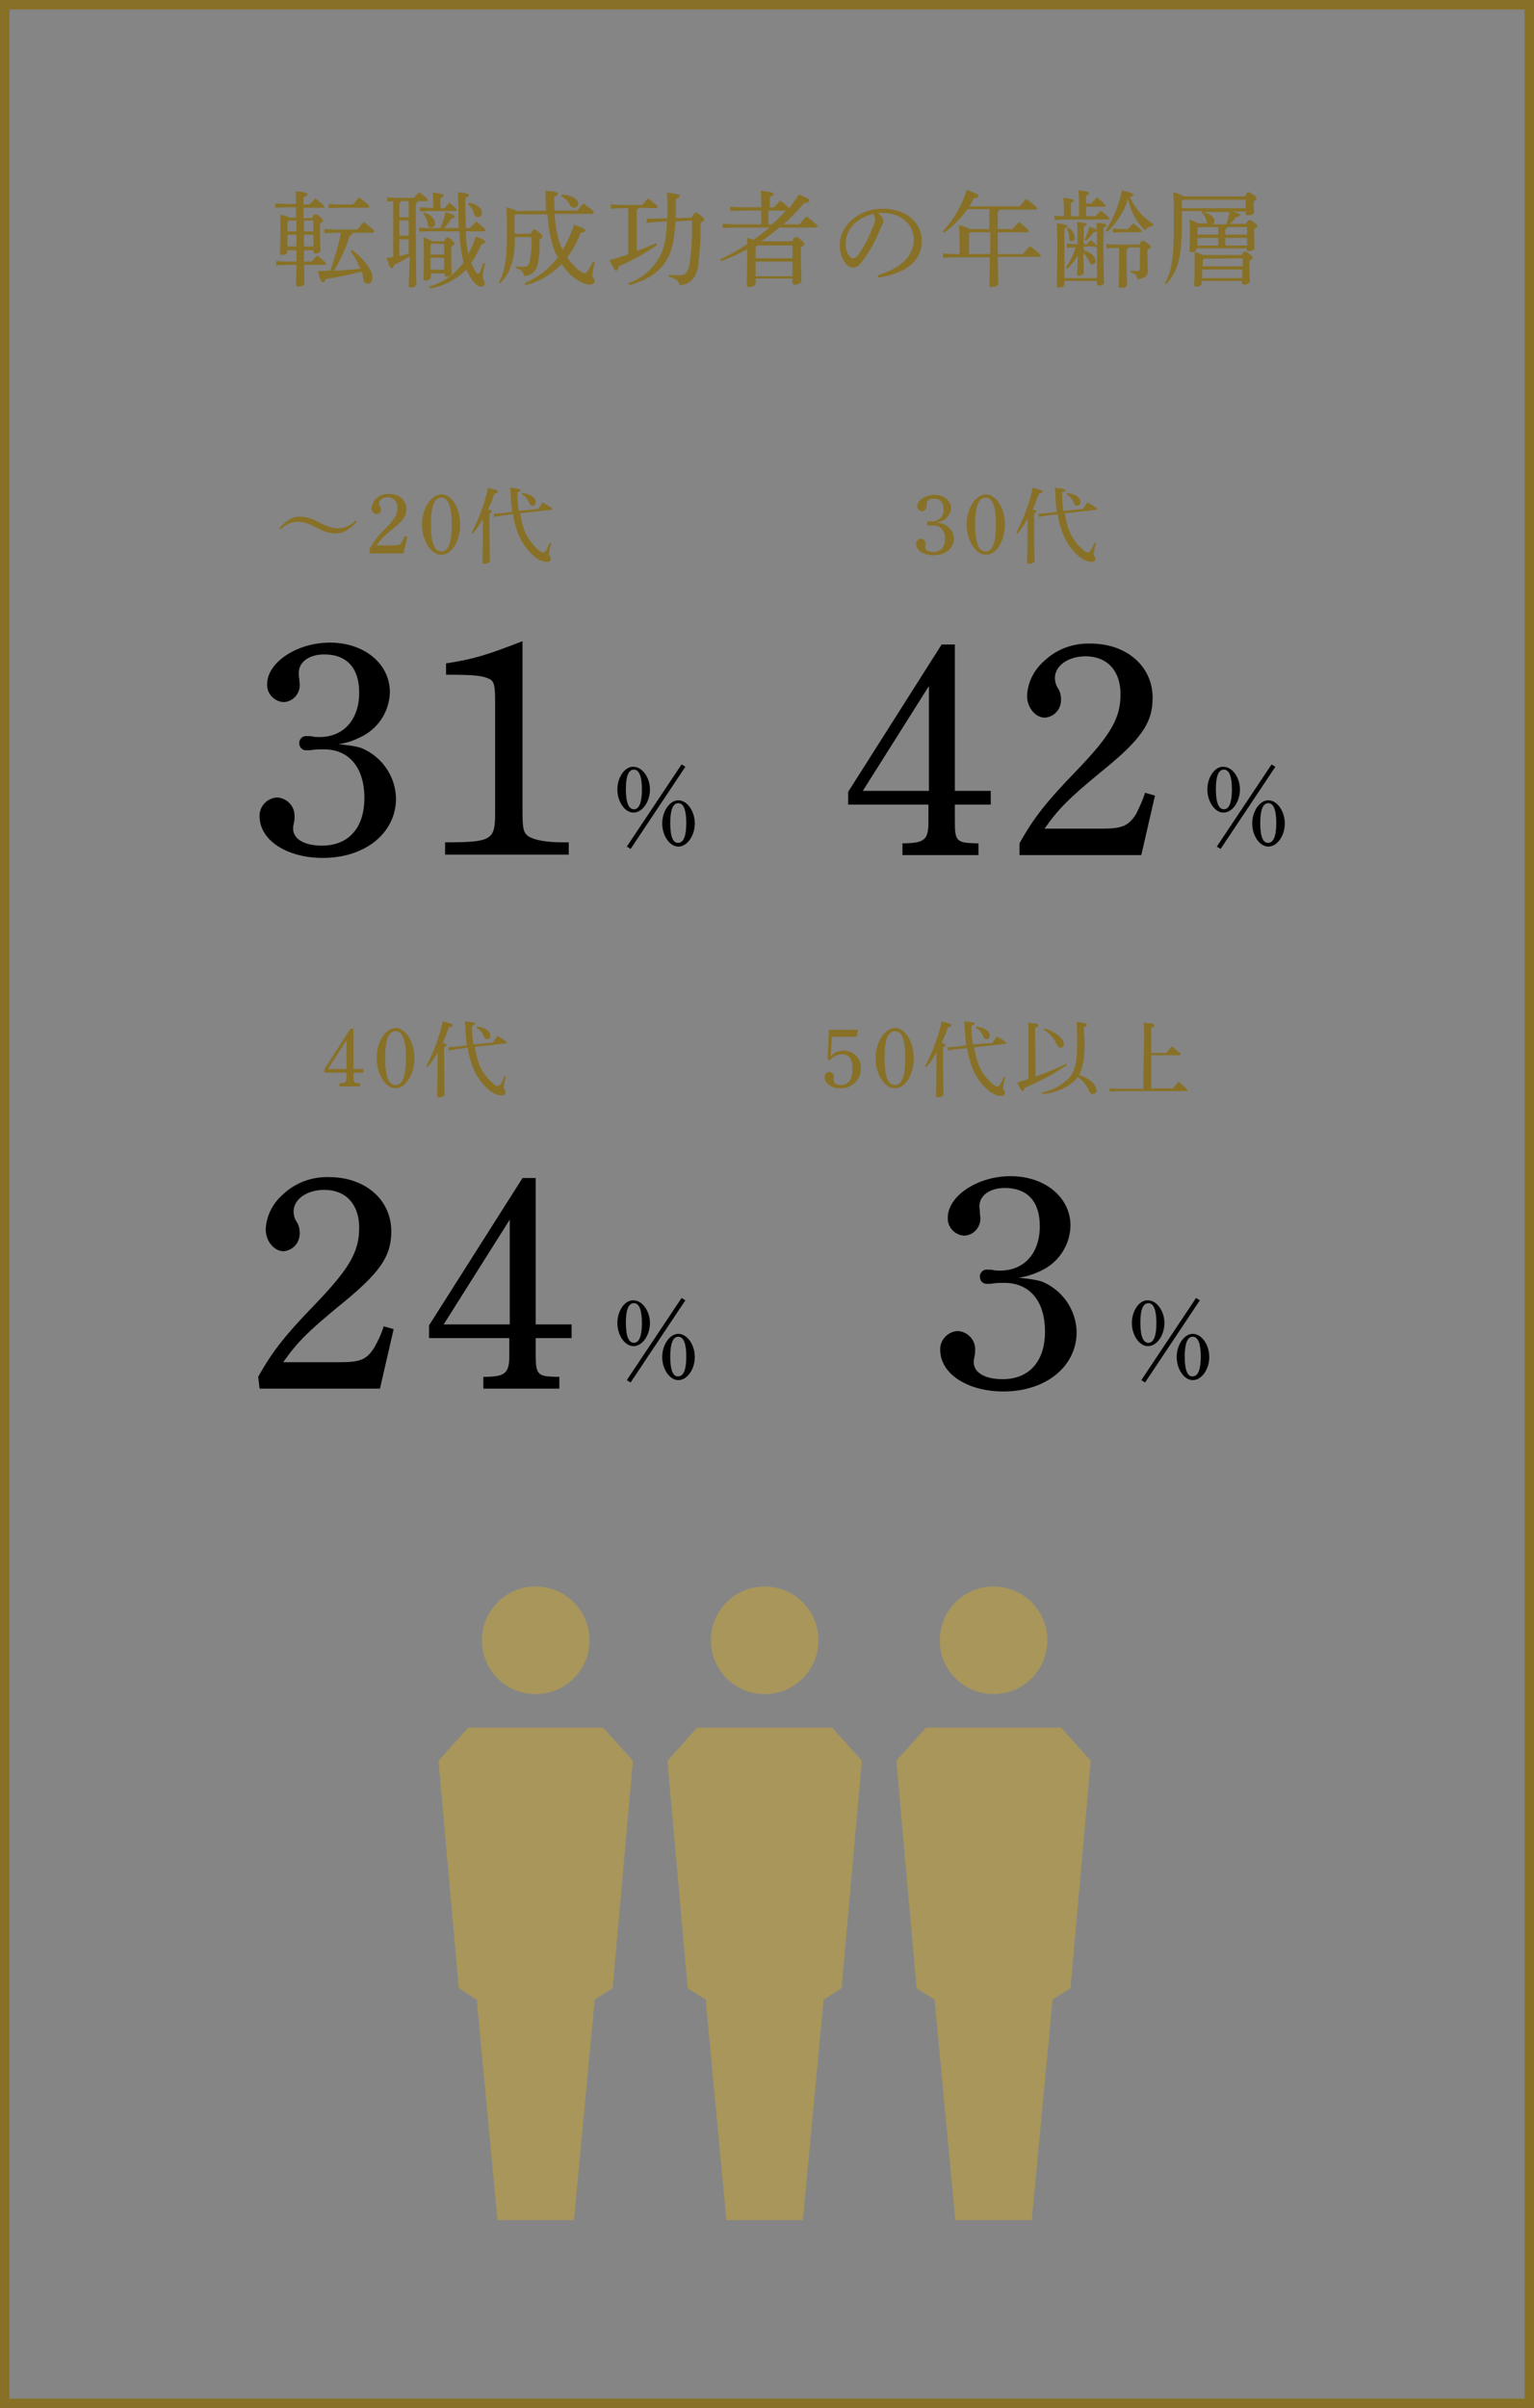 <svg version="1.1" id="レイヤー_1" xmlns="http://www.w3.org/2000/svg" x="0" y="0" viewBox="0 0 325 510" xml:space="preserve"><rect x="0" y="0" width="325" height="510" fill="#333333" stroke="none"/><style>.st1{fill:#887126}.st2{fill:#a8965b}</style><g id="グループ_2459" transform="translate(20793 -7910)"><g id="パス_2047"><path d="M324 509H1V1h323v508z" opacity=".4" fill="#fff" transform="translate(-20793 7910)"/><path class="st1" d="M2 2v506h321V2H2M0 0h325v510H0V0z" transform="translate(-20793 7910)"/></g><path id="パス_2048" class="st1" d="M-20718.7 7963.3c.9 1.1 1.5 2.3 2 3.6-1.8.2-3.7.4-5.5.4 1.4-2.3 2.5-4.8 3.3-7.4.4-.1.6-.3.6-.6h4.2c.2 0 .4-.1.4-.3 0-.2-.2-.4-2.2-2-.5.5-.9 1-1.4 1.6h-4.9l-2.1-.1v.9l2.1-.1h1.4c-.5 2.7-1.3 5.4-2.2 8-.9 0-1.8.1-2.7.1.6 2.1.8 2.4 1.1 2.4.3 0 .4-.2.6-.7 2.6-.4 5.1-.9 7.6-1.6.2.5.3 1.1.4 1.7 0 .5.4.9.9.9.6 0 1-.4 1-1.3 0-.7-.2-1.3-.6-1.9-1-1.6-2.2-2.9-3.8-4l-.2.4zm-13-7.2c-.6-.3-1.2-.5-1.9-.7v2.8c0 3.7-.1 5-.1 5.4 0 .3.1.4.5.4.5 0 1.1-.2 1.1-.7v-.3h1.9v2.4h-2.1l-2.2-.1v.9l2.2-.1h2.1c0 3-.1 3.8-.1 4.2 0 .2.2.4.5.4.7 0 1.3-.3 1.3-.7 0-.4 0-1.2-.1-3.9h4.4c.2 0 .3-.1.3-.2 0-.2-.2-.4-1.9-1.8-.4.4-.8.9-1.2 1.3h-1.6v-2.4h2v.3c0 .2.2.4.4.4.6 0 1.1-.3 1.1-.7 0-.6-.1-1.8-.1-4.3v-1.4c.5-.2.6-.4.6-.6 0-.2-.1-.4-.6-.8-.6-.5-.7-.5-1-.5-.2 0-.4.1-.7.8h-1.8v-2.2h4.1c.2 0 .3-.1.3-.2 0-.2-.2-.4-1.9-1.8-.4.5-.8.9-1.2 1.3h-1.3v-1.5c.7-.3.8-.5.8-.7 0-.2-.2-.4-2.5-.6.1.9.1 1.8.1 2.7h-2.2l-2.2-.1v.9l2.2-.1h2.2v2.2h-1.4zm5.1.6v2.3h-2v-2.3h2zm-3.6 0v2.3h-1.9v-2l.2-.3h1.7zm-1.9 5.5v-2.5h1.9v2.5h-1.9zm3.5 0v-2.5h2v2.5h-2zm7.3-8.9l-2.1-.1v.9l2.1-.1h6.2c.2 0 .3-.1.3-.3 0-.2-.2-.4-2.1-1.9-.5.5-.9 1-1.3 1.5h-3.1zm30.7 5.7c.2 0 .4-.1.4-.3 0-.2-.2-.4-1.9-1.8-.4.5-.9.9-1.3 1.4h-.9c0-1.1-.1-2.4-.1-3.9v-2.5c.7-.2.7-.4.7-.6 0-.2-.3-.4-2.3-.6 0 .7.1 1.4.1 3.7 0 1.5 0 2.7.1 3.9h-3.1c.6-.6 1.1-1.3 1.5-2 .6-.1.8-.2.8-.4s-.2-.4-2-1c-.3 1.2-.6 2.3-1.1 3.4h-2.9l-1.6-.1v.9l1.6-.1h6.9c.1 2.2.4 4.4.9 6.6-1.8 2.5-4.4 4.3-7.3 5.1l.2.4c2.9-.5 5.6-1.9 7.7-4 .3.7.7 1.4 1.1 2 .7 1.1 1.5 1.6 2 1.6.6 0 .8-.3.8-.7 0-.5-.4-.7-.4-1.3 0-1 .2-1.9.5-2.9l-.4-.1c-.7 2-.9 2.3-1.1 2.3-.1 0-.3-.1-.6-.6s-.6-1.1-.9-1.7c.9-1.2 1.6-2.6 2.2-4 .6-.1.8-.2.8-.5 0-.2-.3-.5-2-1.1-.4 1.3-.9 2.5-1.6 3.7-.3-1.6-.5-3.2-.5-4.8h3.7zm-10.9 2c-.6-.3-1.2-.6-1.8-.7.1 1.1.1 2.1.1 3.3 0 3.4-.1 4.8-.1 5.4 0 .3.2.4.5.4.6 0 1.1-.3 1.1-.7v-.8h2.9v.3c0 .3.2.4.4.4.6 0 1.1-.3 1.1-.7 0-.5-.1-1.8-.1-4.5v-1.2c.4-.2.7-.4.7-.6 0-.2-.1-.3-.6-.8-.5-.4-.7-.5-.9-.5-.2 0-.4.1-.7.8h-2.6zm2.6.7v2.2h-2.9v-2l.2-.3 2.7.1zm0 2.9v2.5h-2.9v-2.5h2.9zm-2.3-10.6h-1.1l-1.7-.1v.9l1.7-.1h5.7c.2 0 .4-.1.4-.2 0-.2-.1-.4-1.6-1.6-.4.4-.7.8-1 1.2h-.9v-2.1c.6-.3.7-.4.7-.6 0-.2-.3-.4-2.3-.6 0 .7.1 1.3.1 2.2v1zm-5.2 16.5c0 .3.2.4.5.4.6 0 1.1-.3 1.1-.7 0-.8-.1-2.7-.1-15.1v-2c.2-.1.3-.3.4-.5h1.7c.2 0 .4-.1.4-.3 0-.2-.3-.5-1.8-1.6-.4.4-.7.8-1.1 1.2h-3.8l-1.9-.1v.9l1.3-.1v11.8c-.4.1-.9.2-1.4.2.6 1.9.8 2.2 1.1 2.2.2 0 .4-.2.5-.7 1.1-.5 2.2-1.1 3.3-1.8l-.2 6.2zm0-6.8c-.6.2-1.3.4-2 .5v-3.5h2v3zm0-3.8h-2v-3.2h2v3.2zm0-3.9h-2v-2.9c.2-.1.3-.3.4-.5h1.6v3.4zm12.6-2.7c.6.5 1 1.2 1.2 1.9.1.5.4.8.9.8s.8-.4.8-1c0-.8-.9-1.7-2.7-2.1l-.2.4zm-9.5 2c.5.6.8 1.3.9 2.1 0 .4.3.8.7.8.5 0 .8-.3.9-.8v-.1c0-.7-.6-1.6-2.2-2.3l-.3.3zm19.8-.6c-.7-.4-1.4-.6-2.2-.8 0 .9.1 1.5.1 6.1 0 4.9-.5 7.6-1.7 9.8l.3.2c2.1-2.3 3.1-4.7 3.1-9.8h3.5c.1 1.8-.1 3.6-.4 5.3-.2.7-.5 1-1.3 1-.5 0-1.1 0-1.6-.1v.4c1.2.3 1.5.7 1.7 1.6 1.4.1 2.6-.9 2.9-2.3.4-1.8.5-3.6.4-5.4.5-.2.6-.4.6-.7 0-.2-.1-.4-.7-.8-.5-.4-.7-.6-1-.6-.2 0-.4.2-.8.9h-3.4v-3.8l.3-.3h6.7c.1 2.6.6 5.1 1.4 7.5.2.6.5 1.1.8 1.6-1.8 2.4-4.3 4.3-7.1 5.5l.2.4c2.9-.7 5.6-2.3 7.7-4.5.8 1.2 1.7 2.3 2.9 3.1.9.7 1.9 1.2 3.1 1.3.5 0 1-.3 1-.8s-.5-.7-.5-1.2c.1-.9.3-1.9.5-2.8l-.4-.1c-.3.7-.7 1.4-1.1 2-.2.2-.4.5-.6.5-.5-.1-1-.4-1.3-.7-1-.8-1.8-1.7-2.4-2.7 1.2-1.6 2.1-3.3 2.8-5.2.7-.1 1-.2 1-.5 0-.2-.3-.5-2.4-1.2-.6 1.9-1.4 3.6-2.4 5.3-.1-.3-.2-.5-.4-.8-.8-2.2-1.2-4.5-1.3-6.8h7.9c.2 0 .4-.1.4-.3 0-.2-.2-.5-2.2-1.9-.5.5-.9 1-1.3 1.5h-4.8c0-.9-.1-1.9-.1-2.9.6-.2.8-.4.8-.6 0-.3-.2-.5-2.6-.7 0 1.6 0 3 .1 4.2l-6.2.1zm9.4-3.1c.8.3 1.4 1 1.8 1.7.2.5.5.7.9.7.5 0 .9-.4.9-.8v-.1c0-.8-1.1-1.7-3.4-1.9l-.2.4zm20 2.5c.2 0 .4-.1.4-.3 0-.2-.3-.5-2-1.8-.4.5-.8.9-1.2 1.4h-4.6l-2.1-.1v.9l2.1-.1h1.6v9.8c-1.3.4-2.6.8-4 1.2 1 2 1.2 2.2 1.5 2.2.2 0 .4-.3.5-.9 2.8-1.2 5.6-2.7 8.1-4.5l-.2-.4c-1.4.6-2.7 1.2-4.1 1.6v-8.7c.2-.1.4-.2.4-.4l3.6.1zm4.3 2.1v-4c.6-.3.8-.5.8-.7 0-.3-.3-.4-2.7-.7.1 1.3.1 2.3.1 4.2v1.2l-2.3.1h-2.1v.9l2.1-.2 2.2-.1c-.1 3.4-.6 5.8-1.6 7.6-1.5 2.6-3.8 4.5-6.6 5.5l.2.4c3.4-.9 6.2-2.5 7.8-5.1 1.3-2 1.8-4.5 2-8.4l3.5-.2c.1 3.1-.1 6.2-.5 9.3-.4 1.8-1 2.3-2.1 2.3-.8 0-1.5 0-2.3-.1v.4c1.3.3 2 .8 2.3 1.8 2.4-.2 3.5-1.6 3.9-4 .4-3.1.6-6.1.5-9.2.6-.3.8-.5.8-.7 0-.2-.1-.4-.8-.9-.6-.5-.8-.6-1-.6-.2 0-.4.2-.9 1.1l-3.3.1zm17.8 5.1c1.4-.9 2.8-2 4.1-3.1h7.7c.2 0 .4-.1.4-.3 0-.2-.2-.4-2.3-2.1-.6.6-1 1.1-1.5 1.7h-3.4c1.6-1.4 3-2.9 4.4-4.5.8-.1 1.1-.2 1.1-.5s-.2-.5-2.2-1.3c-.7 1-1.4 1.9-2.1 2.9-.6-.6-1.2-1.2-1.9-1.6-.5.5-.9.9-1.3 1.4h-.9v-2.2c.7-.2.8-.4.8-.6 0-.3-.2-.4-2.7-.7 0 .7.1 1.3.1 2.4v1.1h-4.4l-2.2-.1v.9l2.2-.1h4.4v2.9h-6l-2.2-.1v.9l2.2-.1h7.7c-1.1.9-2.2 1.8-3.4 2.6-.3-.1-.7-.3-1.3-.4v1.3c-1.8 1.2-3.7 2.3-5.7 3.2l.2.4c1.9-.7 3.7-1.5 5.5-2.5v.2c0 5.6-.1 6.8-.1 7.4 0 .3.2.4.6.4.7 0 1.3-.4 1.3-.9v-.9h7.8v.9c0 .2.2.4.4.4h.1c.7 0 1.4-.4 1.4-.9 0-.8-.1-1.9-.1-6.1v-1c.6-.2.7-.4.7-.6 0-.2-.1-.4-.7-.9-.7-.6-.8-.6-1.1-.6-.2 0-.4.1-.8.9h-6.8zm5.5-6.7c-.9 1-1.9 2-2.9 2.9h-.8v-2.9h3.7zm1.4 13.9h-7.8v-3.1h7.8v3.1zm0-3.8h-7.8v-2.4l.4-.3h7.4v2.7zm18.1 4.1c5.1-.7 9.3-3 9.3-7.8 0-3.8-3.3-6.8-8.2-6.8-5.2 0-9.2 3.5-9.2 7.8 0 1.3.4 2.6 1.1 3.6.4.6 1 1 1.7 1.1.7-.1 1.4-.4 1.8-1.1.9-1.2 1.7-2.4 2.4-3.7.8-1.5 1.5-3.1 1.8-3.8.2-.4.4-.9.5-1.3-.2-.7-.6-1.3-1.2-1.7h1.1c3.8 0 6.5 2.5 6.5 5.6 0 3.6-2.8 6.1-7.6 7.6v.5zm-1-13.5c.2.3.4.7.4 1.1 0 .5-.1 1-.4 1.5-.8 2.1-1.8 4.1-3.1 6-.5.6-.8.8-1.1.8-.4 0-.7-.2-.9-.5-.5-.8-.8-1.7-.7-2.6-.1-3 2.4-5.5 5.8-6.3zm18.5 8.5h-1.5l-2.2-.1v.9l2.2-.1h7.7c0 4.2-.1 5.4-.1 5.9 0 .3.2.4.5.4.7 0 1.4-.3 1.4-.8 0-.4 0-1.5-.1-5.6h8.8c.2 0 .3-.1.3-.2 0-.2-.2-.5-2.3-2.1-.5.5-1 1.1-1.5 1.7h-5.3v-4.6h6.3c.2 0 .3-.1.3-.2 0-.2-.2-.5-2.1-2-.5.5-.9 1-1.4 1.5h-3.1v-3.7c.2-.1.4-.2.4-.4h7.5c.2 0 .4-.1.4-.3 0-.2-.3-.5-2.3-2-.5.5-.9 1.1-1.4 1.6h-10.6c.3-.5.6-1.1.9-1.7.7-.1 1-.2 1-.5s-.4-.5-2.5-1.3c-1 3.3-2.7 6.3-5.1 8.8l.3.3c2-1.4 3.6-3.1 5-5h4.6v4.2h-4.2c-.7-.4-1.4-.6-2.2-.8 0 .9.1 1.6.1 2.9v3.2zm1.8 0v-4.3l.3-.3h4.2v4.6h-4.5zm26.7-1.4c.2 0 .4-.1.4-.2 0-.2-.1-.3-1.3-1.4-.3.3-.6.6-.8.9h-.7v-3.7c.5-.2.6-.3.6-.5s-.2-.3-2-.5c0 .6.1 1.3.1 2.9v1.8h-1l-1.3-.1v.9l1.3-.1h.6c-.5 1.5-1.2 3-2.1 4.3l.3.2c.9-.8 1.6-1.7 2.2-2.7 0 2.3-.1 3.4-.1 3.9 0 .2.1.3.4.3.5 0 1-.3 1-.6 0-.4 0-1.5-.1-4.2.6.5 1 1.2 1.3 1.9.1.3.3.5.6.5.4 0 .7-.3.7-.7v-.1c0-.7-.7-1.6-2.5-2.2v-.8h2.4zm2.6-3.3c2-1.9 3.6-4.3 4.4-7 .5 2.5 1.7 4.9 3.6 6.7.4-.5.9-.9 1.6-.9l.2-.4c-2.2-1.4-4-3.4-5-5.8.6-.1.7-.3.7-.5s-.4-.4-2.4-.9c-.6 3-1.8 6-3.5 8.6l.4.2zm-2.2 10.4v.7c0 .2.1.3.4.3.6 0 1.1-.3 1.1-.6 0-.6-.1-1.4-.1-8.4v-3.3c.5-.2.6-.3.6-.5s-.2-.4-2.1-.5c0 .6.1 1.3.1 2.5v9.2h-6.9v-10.5c.5-.2.6-.3.6-.5s-.2-.4-2.2-.6c0 .6.1 1.4.1 4 0 7.2-.1 8.6-.1 9.3 0 .2.1.3.4.3.7 0 1.2-.3 1.2-.6v-.8h6.9zm9.1-7v4.2c0 .6-.2.7-.6.7-.5 0-.9 0-1.4-.1v.4c1 .2 1.4.6 1.4 1.4 1.5 0 2.3-.7 2.3-1.6 0-.7-.1-1.5-.1-3.1v-1.5c.6-.3.7-.4.7-.6 0-.2-.1-.3-.7-.8-.6-.4-.7-.5-1-.5-.2 0-.4.1-.7.8h-5l-2-.1v.9l2-.1h.7v2.5c0 4-.1 5-.1 5.6 0 .2.2.4.5.4.6 0 1.3-.3 1.3-.7 0-.5-.1-1.4-.1-5.4v-2c.2-.1.4-.3.4-.5h2.4zm-11.4-9.3v-1.7c.5-.2.6-.4.6-.6 0-.2-.3-.4-2.2-.6 0 .6.1 1.2.1 2.1v3.4h-1.7v-2.8c.5-.2.6-.3.6-.5s-.3-.4-2.2-.6c0 .6.1 1.2.1 2.1v1.8h-.2l-1.8-.1v.9l1.8-.1h9.5c.2 0 .3-.1.3-.2 0-.2-.1-.4-1.8-1.7-.4.4-.8.8-1.1 1.2h-2v-2h3.7c.2 0 .4-.1.4-.2 0-.2-.1-.4-1.8-1.8-.4.4-.8.9-1.2 1.3h-1.1zm5.7 5.2v.9l1.7-.1h4c.2 0 .4-.1.4-.2 0-.2-.1-.4-1.8-1.7-.4.4-.8.8-1.1 1.2h-1.5l-1.7-.1zm-9.8.1c.4.6.6 1.3.5 2 0 .3.2.6.5.6.4 0 .7-.3.7-.7v-.1c-.1-.9-.6-1.7-1.5-2.1l-.2.3zm4.1 2.5c.6-.6 1.1-1.2 1.6-1.8.6-.1.7-.2.7-.4s-.1-.3-1.6-.8c-.2 1-.6 1.9-1 2.8l.3.2zm20.8-9.4c-.7-.4-1.5-.7-2.3-.9 0 1.1.1 2.6.1 6.4 0 7.5-.4 10.1-1.9 12.9l.3.2c2.4-2.8 3.3-5.4 3.3-13v-2.5h4.3l-.2.3c.6.4 1 1.1 1.1 1.8 0 .2.1.4.3.5h-2c-.6-.3-1.3-.6-1.9-.8.1 1 .1 1.6.1 2.7 0 2.4-.1 3.4-.1 3.8 0 .3.2.4.5.4.2 0 .4 0 .6-.1v2.8c0 2.8-.1 3.7-.1 4.2 0 .3.2.4.5.4.7 0 1.1-.3 1.1-.8v-.4h8.5v.4c0 .2.2.4.5.4.6 0 1.2-.3 1.2-.7 0-.6-.1-1.6-.1-3.5v-.9c.5-.2.7-.4.7-.6 0-.2-.1-.3-.7-.8s-.8-.5-1-.5c-.2 0-.3.1-.6.7h-8.3c-.6-.3-1.2-.5-1.8-.7.3-.1.5-.3.5-.6v-.1h10.6v.2c0 .2.1.4.3.4h.1c.6 0 1.3-.3 1.3-.7 0-.6-.1-1.6-.1-3.2v-.8c.5-.2.7-.5.7-.6 0-.2-.1-.3-.7-.8s-.8-.5-1-.5c-.2 0-.4.2-.7.8h-3.4c.5-.4.9-.9 1.3-1.4.5-.1.8-.2.8-.5 0-.2-.1-.3-1.5-.7h2.7v.4c0 .2.1.4.4.4h.1c.7 0 1.3-.2 1.3-.8 0-.4-.1-.9-.1-1.7v-.4c.5-.3.6-.5.6-.7 0-.2-.1-.4-.7-.8s-.8-.5-1-.5c-.2 0-.4.1-.7.9h-12.9zm-.2.7h13.2v1.8h-13.5v-1.6l.3-.2zm13.5 5.8v1.6h-4.6v-1.1c.2-.1.4-.3.4-.5h4.2zm-4.6 2.3h4.6v1.6h-4.6v-1.6zm-1.5 1.6h-4.4v-1.6h4.4v1.6zm0-2.3h-4.4v-1.3l.2-.3h4.2v1.6zm5.2 5v1.7h-8.5v-1.3l.3-.3 8.2-.1zm-8.6 4.2v-1.8h8.5v1.8h-8.5zm5.8-14c-.2.9-.4 1.7-.7 2.6h-2.8c.2-.2.3-.4.3-.7 0-.7-.7-1.5-2.5-1.9h5.7z"/><path id="パス_2049" class="st1" d="M-20717.7 8020.3c-1 1-2.4 1.6-3.8 1.6-1.3-.1-2.5-.5-3.7-1.2l-.5-.2c-1.1-.7-2.4-1-3.7-1.1-1.5 0-2.9.7-4.4 2.5l.3.2c.9-1 2.3-1.6 3.7-1.6 1.3.1 2.6.5 3.7 1.2l.5.2c1.1.7 2.4 1 3.7 1.1 1.5 0 2.8-.7 4.5-2.5l-.3-.2zm3.1 6.9h7.1l.8-3.5-.6-.2c-.1.4-.3.8-.5 1.2-.4.7-.8.8-2 .8h-3.4c.9-1.3 2-2.4 3.2-3.3 2.4-1.9 3.1-2.9 3.1-4.4 0-1.9-1.5-3.2-3.7-3.2-1 0-2 .3-2.7 1-.6.5-.9 1.3-1 2 0 .6.4 1.2 1.1 1.3.5 0 1-.5.9-1 0-.2-.1-.5-.2-.7-.1-.2-.2-.4-.2-.6 0-.7.8-1.3 1.8-1.3 1.1 0 2 .8 2.1 1.9v.3c0 1.4-.5 2.4-2.6 4.5-1.3 1.2-2.4 2.7-3.3 4.2v1zm11-6.1c0 3.4 1.9 6.4 4.1 6.4s4-2.9 4-6.4-1.8-6.4-4-6.4c-2.2.1-4.1 3-4.1 6.4zm1.9-.1c0-3.7.7-5.6 2.2-5.6 1.5 0 2.2 1.9 2.2 5.7s-.7 5.7-2.2 5.7c-1.5 0-2.2-1.9-2.2-5.8zm8.9 2c.8-1 1.5-2 2.1-3.1v.8c0 5.9-.1 7.8-.1 8.4 0 .2.1.3.4.3.6 0 1.2-.3 1.2-.6 0-.8-.1-2.7-.1-8.1v-1.9c.4-.2.5-.3.5-.5 0-.1-.2-.3-.8-.4.5-1.1 1-2.2 1.3-3.3.6-.1.8-.3.8-.5s-.2-.3-2.1-.8c-.7 3.3-1.9 6.5-3.5 9.5l.3.2zm9.7-4.8c-.2-1.3-.3-2.6-.3-3.9.5-.2.7-.3.7-.5s-.3-.3-2.2-.5c.1 2 .2 3.7.4 5.1l-2.3.3-1.6.1.1.7 1.6-.3 2.4-.3c.1.9.3 1.8.6 2.7.7 2.6 2.1 4.8 4.2 6.5.7.5 1.5.9 2.4.9.4.1.7-.2.8-.6v-.1c0-.5-.4-.6-.4-1 .1-.8.3-1.6.5-2.3l-.3-.1c-.8 1.9-1.1 2.1-1.4 2.1-.3 0-.6-.1-1.2-.7-1.6-1.4-2.7-3.2-3.2-5.2-.2-.8-.4-1.6-.5-2.4l6.5-.7c.2 0 .3-.1.3-.2s-.1-.3-2-1.4c-.4.5-.6.9-1 1.4l-4.1.4zm.7-3.5c.7.4 1.2 1 1.5 1.8.1.3.4.6.7.6.4 0 .7-.3.7-.7v-.1c0-.9-1.1-1.7-2.9-1.9v.3z"/><path id="パス_2050" class="st1" d="M-20718 8127.9h-.8l-5.5 8.6v.7h4.7v1c0 1-.3 1.2-1.3 1.2h-.2v.7h4.4v-.7h-.2c-1 0-1.2-.1-1.2-1.2v-1h2.1v-.8h-2.1v-8.5zm-1.6 2.4v6.1h-3.9l3.9-6.1zm6.4 3.8c0 3.4 1.9 6.4 4 6.4s4-2.9 4-6.4-1.9-6.4-4-6.4c-2.2.1-4 3-4 6.4zm1.8-.1c0-3.7.7-5.6 2.2-5.6 1.5 0 2.2 1.9 2.2 5.7s-.7 5.7-2.2 5.7-2.2-1.9-2.2-5.8zm9 2c.8-1 1.5-2 2.1-3.1v.8c0 5.9-.1 7.8-.1 8.4 0 .2.1.3.4.3.6 0 1.2-.3 1.2-.6 0-.8-.1-2.7-.1-8.1v-1.9c.4-.2.5-.3.5-.5 0-.1-.2-.3-.8-.4.5-1.1.9-2.2 1.3-3.3.6-.1.8-.3.8-.5s-.2-.3-2.1-.8c-.7 3.3-1.9 6.5-3.5 9.5l.3.2zm9.7-4.8c-.2-1.3-.3-2.6-.3-3.9.5-.2.7-.3.7-.5s-.3-.3-2.2-.5c.1 2 .2 3.7.4 5.1l-2.3.3-1.6.1.1.7 1.6-.3 2.4-.3c.1.9.3 1.8.6 2.7.7 2.6 2.1 4.8 4.2 6.5.7.5 1.5.9 2.4.9.4.1.7-.2.8-.6v-.1c0-.5-.4-.6-.4-1 .1-.8.3-1.6.5-2.3l-.3-.1c-.8 1.9-1.1 2.1-1.4 2.1-.3 0-.6-.1-1.2-.7-1.6-1.4-2.7-3.2-3.2-5.2-.2-.8-.4-1.6-.5-2.4l6.5-.7c.2 0 .3-.1.3-.2s-.1-.3-2-1.4c-.4.5-.6.9-1 1.4l-4.1.4zm.7-3.5c.7.4 1.2 1 1.5 1.8.1.3.4.6.7.6.4 0 .7-.3.7-.7v-.1c0-.9-1.1-1.7-2.9-1.9v.3z"/><path id="パス_2054" class="st1" d="M-20617.2 8134.6c.6-.8 1.6-1.3 2.6-1.3 1.5 0 2.2 1 2.2 3.1 0 2.2-.8 3.4-2.5 3.4-.8 0-1.5-.4-1.5-1v-.4c0-.1.1-.2.1-.3 0-.6-.4-1-1-1.1-.6 0-1 .5-1 1.1 0 1.4 1.5 2.4 3.3 2.4 2.3.1 4.3-1.7 4.4-4v-.2c.1-2.1-1.6-3.8-3.6-3.8h-.1c-1 0-2 .4-2.7 1.2.1-1.6.2-2.8.2-4.1h5.3l.3-1.5h-6.2c0 .6-.1 1.7-.1 3.2-.1 1.3-.1 2.2-.2 3.1l.5.2zm9.7-.5c0 3.4 1.9 6.4 4.1 6.4s4-2.9 4-6.4-1.9-6.4-4-6.4c-2.2.1-4.1 3-4.1 6.4zm1.9-.1c0-3.7.7-5.6 2.2-5.6 1.5 0 2.2 1.9 2.2 5.7s-.7 5.7-2.2 5.7-2.2-1.9-2.2-5.8zm8.9 2c.8-1 1.5-2 2.1-3.1v.8c0 5.9-.1 7.8-.1 8.4 0 .2.1.3.4.3.6 0 1.2-.3 1.2-.6 0-.8-.1-2.7-.1-8.1v-1.9c.4-.2.5-.3.5-.5 0-.1-.2-.3-.8-.4.5-1.1 1-2.2 1.3-3.3.6-.1.8-.3.8-.5s-.2-.3-2.1-.8c-.7 3.3-1.9 6.5-3.5 9.5l.3.2zm9.8-4.8c-.2-1.3-.3-2.6-.3-3.9.5-.2.7-.3.7-.5s-.3-.3-2.2-.5c.1 2 .2 3.7.4 5.1l-2.3.3-1.6.1.1.7 1.6-.3 2.4-.2c.1.9.3 1.8.6 2.7.7 2.6 2.1 4.8 4.2 6.5.7.5 1.5.9 2.4.9.4.1.7-.2.8-.6v-.1c0-.5-.4-.6-.4-1 .1-.8.3-1.6.5-2.3l-.3-.1c-.8 1.9-1.1 2.1-1.4 2.1-.3 0-.6-.1-1.2-.7-1.6-1.4-2.7-3.2-3.2-5.2-.2-.8-.4-1.6-.5-2.4l6.5-.7c.2 0 .3-.1.3-.2s-.1-.3-2-1.4c-.4.5-.6.9-1 1.4l-4.1.3zm.7-3.5c.7.4 1.2 1 1.5 1.8.1.3.4.6.7.6.4 0 .7-.3.7-.7v-.1c0-.9-1.1-1.7-2.9-1.9v.3zm12.5 0c.6-.2.7-.4.7-.6 0-.2-.2-.3-2.2-.5.1.7.1 1.5.1 3v8.9c-.8.3-1.6.5-2.4.8.8 1.6 1 1.8 1.2 1.8.2 0 .3-.2.4-.7 3.1-1.3 6.1-2.9 8.9-4.8l-.1-.3c-2.1 1-4.3 1.9-6.5 2.7l-.1-10.3zm10.3-.1c.6-.2.7-.4.7-.6 0-.2-.3-.3-2.2-.6 0 .8.1 1.8.1 4 0 5.1-.5 6.6-1.9 8.1-1.6 1.5-3.5 2.5-5.6 2.9l.1.3c2.3-.1 4.6-1 6.4-2.4.4-.3.8-.7 1.1-1.2 1.1.7 1.9 1.7 2.4 2.9.2.5.5.7.9.7s.8-.4.7-.8c0-.5-.3-1-.6-1.4-.8-.9-1.9-1.5-3.1-1.8.8-1.4 1.2-3.4 1.2-7.2l-.2-2.9zm-8.4.5c1.2.8 2.1 1.8 2.7 3.1.2.5.5.7.8.7.4 0 .8-.4.7-.8 0-.5-.3-1-.7-1.4-1-.9-2.2-1.6-3.5-1.9v.3zm21 12.5h-5.3l-1.8-.1v.7l1.8-.1h14.4c.2 0 .3-.1.3-.2s-.1-.3-1.9-1.8c-.4.5-.9.9-1.2 1.4h-4.6v-7h5.9c.2 0 .3-.1.3-.2 0-.2-.1-.3-1.8-1.7-.5.5-.8.9-1.2 1.4h-3.2v-5.3c.6-.2.7-.4.7-.6 0-.2-.2-.3-2.3-.5.1.7.1 1.5.1 3l-.2 11z"/><path id="パス_2060" class="st1" d="M-20594.6 8020.7c.4-.1.9-.2 1.3-.4 1-.5 1.7-1.5 1.8-2.6 0-1.7-1.5-2.9-3.5-2.9-1.9 0-3.7 1.2-3.7 2.4 0 .6.4 1 1 1.1.5 0 1-.5 1-1v-.6c0-.6.6-1.1 1.5-1.1 1.3 0 2.1.8 2.1 2.2.2 1.3-.8 2.4-2 2.6h-1.1c-.2 0-.4.1-.4.4v.1c0 .2.2.4.4.4h1c1.5 0 2.4 1.1 2.4 2.8 0 1.8-.9 2.8-2.5 2.8-1 0-1.7-.4-1.7-1 0-.1 0-.3.1-.4v-.3c0-.6-.4-1.1-1-1.1s-1 .5-1 1.1c0 1.4 1.6 2.4 3.7 2.4 2.5 0 4.3-1.5 4.3-3.5 0-1.3-.8-2.5-2-3-.7-.3-1.2-.4-1.7-.4zm6.4.4c0 3.4 1.9 6.4 4.1 6.4s4-2.9 4-6.4-1.9-6.4-4-6.4c-2.3.1-4.1 3-4.1 6.4zm1.8-.1c0-3.7.7-5.6 2.2-5.6 1.5 0 2.2 1.9 2.2 5.7s-.7 5.7-2.2 5.7-2.2-1.9-2.2-5.8zm9 2c.8-1 1.5-2 2.1-3.1v.8c0 5.9-.1 7.8-.1 8.4 0 .2.1.3.4.3.6 0 1.2-.3 1.2-.6 0-.8-.1-2.7-.1-8.1v-1.9c.4-.2.5-.3.5-.5 0-.1-.2-.3-.8-.4.5-1.1.9-2.2 1.3-3.3.6-.1.8-.3.8-.5s-.2-.3-2.1-.8c-.7 3.3-1.9 6.5-3.5 9.5l.3.2zm9.7-4.8c-.2-1.3-.3-2.6-.3-3.9.5-.2.7-.3.7-.5s-.3-.3-2.2-.5c.1 2 .2 3.7.4 5.1l-2.3.3-1.6.1.1.7 1.6-.3 2.4-.3c.1.9.3 1.8.6 2.7.7 2.6 2.1 4.8 4.2 6.5.7.5 1.5.9 2.4.9.4.1.7-.2.8-.6v-.1c0-.5-.4-.6-.4-1 .1-.8.3-1.6.5-2.3l-.3-.1c-.8 1.9-1.1 2.1-1.4 2.1-.3 0-.6-.1-1.2-.7-1.6-1.4-2.7-3.2-3.2-5.2-.2-.8-.4-1.6-.5-2.4l6.5-.7c.2 0 .3-.1.3-.2s-.1-.3-2-1.4c-.4.5-.6.9-1 1.4l-4.1.4zm.7-3.5c.7.4 1.2 1 1.5 1.8.1.3.4.6.7.6.4 0 .7-.3.7-.7v-.1c0-.9-1.1-1.7-2.9-1.9v.3z"/><path id="パス_2051" d="M-20662.2 8077.2c0 2.6 1.6 4.9 3.4 4.9 1.9 0 3.5-2.3 3.5-4.9 0-2.5-1.6-4.8-3.5-4.8-1.8-.1-3.4 2.2-3.4 4.8zm1.8-.1c0-2.8.6-4.1 1.7-4.1s1.7 1.4 1.7 4.2c0 2.8-.6 4.2-1.7 4.2s-1.7-1.4-1.7-4.3zm7.7 7.3c0 2.6 1.6 4.9 3.4 4.9 1.9 0 3.5-2.3 3.5-4.9 0-2.6-1.6-4.9-3.5-4.9-1.8 0-3.4 2.3-3.4 4.9zm1.7-.1c0-2.8.6-4.2 1.7-4.2s1.7 1.4 1.7 4.2c0 2.8-.6 4.2-1.7 4.2-1.1.1-1.7-1.3-1.7-4.2zm-9.2 5l.8.5 11.6-17.4-.8-.5-11.6 17.4z"/><path id="パス_2052" d="M-20721.3 8067.6c1.6-.2 3.1-.7 4.5-1.4 3.8-1.7 6.3-5.4 6.4-9.6 0-6-5.4-10.5-12.7-10.5-7 0-13.3 4.2-13.3 8.8-.1 2 1.5 3.7 3.5 3.8 2-.1 3.5-1.8 3.4-3.8 0-.3-.1-.6-.1-1.2-.1-.4-.1-.8-.1-1.2 0-2.3 2.2-3.9 5.4-3.9 4.8 0 7.4 2.9 7.4 8.1 0 5.7-3.3 9.4-8.4 9.4-.5 0-1 0-1.4-.1-.4-.1-.9-.1-1.3-.1-.8-.1-1.5.5-1.6 1.3v.2c0 .8.6 1.5 1.4 1.5h.3c.4 0 .8 0 1.2-.1.8-.1 1.6-.1 2.3-.1 5.3 0 8.6 3.8 8.6 10.3 0 6.4-3.4 10.1-9 10.1-3.7 0-6.1-1.4-6.1-3.6 0-.5.1-.9.2-1.4.1-.4.1-.8.1-1.2.1-2.1-1.6-3.9-3.7-4-2.1.1-3.8 1.9-3.7 4 0 5 5.7 8.8 13.4 8.8 9 0 15.5-5.3 15.5-12.6-.1-4.7-3-8.9-7.4-10.7-1-.3-1.9-.5-4.8-.8zm39-21.8c-7.5 2.9-10.3 3.8-16.2 4.7v2.4c6.2 0 7.7.2 9.2.9 1 .5 1.2 1.4 1.2 4.9v23.5c0 5.7-.7 6.2-10.6 6.2v2.6h26.2v-2.6h-1.1c-3.9 0-6.2-.5-7.5-1.3-1-.8-1.2-1.5-1.2-5.5v-35.8z"/><path id="パス_2055" d="M-20662.2 8190.2c0 2.6 1.6 4.9 3.4 4.9 1.9 0 3.5-2.3 3.5-4.9 0-2.5-1.6-4.8-3.5-4.8-1.8-.1-3.4 2.2-3.4 4.8zm1.8-.1c0-2.8.6-4.1 1.7-4.1s1.7 1.4 1.7 4.2c0 2.8-.6 4.2-1.7 4.2s-1.7-1.4-1.7-4.3zm7.7 7.3c0 2.6 1.6 4.9 3.4 4.9 1.9 0 3.5-2.3 3.5-4.9 0-2.6-1.6-4.9-3.5-4.9-1.8 0-3.4 2.3-3.4 4.9zm1.7-.1c0-2.8.6-4.2 1.7-4.2s1.7 1.4 1.7 4.2c0 2.8-.6 4.2-1.7 4.2-1.1.1-1.7-1.3-1.7-4.2zm-9.2 5l.8.5 11.6-17.4-.8-.5-11.6 17.4z"/><path id="パス_2053" d="M-20738 8204.1h25.5l2.9-12.6-2.1-.6c-.5 1.6-1.2 3.1-2 4.5-1.6 2.5-2.9 3.1-7.1 3.1h-12.2c3.1-4.4 5.3-6.5 11.7-11.8 8.7-7 11.2-10.5 11.2-15.9 0-6.7-5.5-11.5-13.2-11.5-3.7-.1-7.2 1.2-9.9 3.8-2.1 1.9-3.4 4.5-3.5 7.3 0 2.5 1.8 4.6 3.8 4.6 2-.2 3.4-1.8 3.4-3.8 0-.9-.2-1.8-.7-2.5-.4-.6-.6-1.4-.6-2.1 0-2.6 2.8-4.6 6.5-4.6 4.6 0 7.4 3.1 7.4 8 0 5.1-2 8.6-9.4 16.3-6.2 6.4-9 9.9-12 15.3l.3 2.5zm58.5-44.6h-2.8l-19.8 31.2v2.7h17v3.8c0 3.6-.9 4.3-4.8 4.4h-.7v2.5h16.1v-2.5h-.8c-3.7-.1-4.2-.5-4.2-4.4v-3.8h7.6v-2.9h-7.6v-31zm-5.5 8.8v22.2h-14l14-22.2z"/><path id="パス_2061" d="M-20553.2 8190.2c0 2.6 1.6 4.9 3.4 4.9 1.9 0 3.5-2.3 3.5-4.9 0-2.5-1.6-4.8-3.5-4.8-1.8-.1-3.4 2.2-3.4 4.8zm1.8-.1c0-2.8.6-4.1 1.7-4.1s1.7 1.4 1.7 4.2c0 2.8-.6 4.2-1.7 4.2s-1.7-1.4-1.7-4.3zm7.7 7.3c0 2.6 1.6 4.9 3.4 4.9 1.9 0 3.5-2.3 3.5-4.9 0-2.6-1.6-4.9-3.5-4.9-1.8 0-3.4 2.3-3.4 4.9zm1.7-.1c0-2.8.6-4.2 1.7-4.2s1.7 1.4 1.7 4.2c0 2.8-.6 4.2-1.7 4.2-1.1.1-1.7-1.3-1.7-4.2zm-9.2 5l.8.5 11.6-17.4-.8-.5-11.6 17.4z"/><path id="パス_2062" d="M-20577.2 8180.6c1.6-.2 3.1-.7 4.6-1.4 3.8-1.7 6.3-5.4 6.4-9.6 0-6-5.4-10.5-12.7-10.5-7 0-13.3 4.2-13.3 8.8-.1 2 1.5 3.7 3.5 3.8 2-.1 3.5-1.8 3.4-3.8 0-.3-.1-.6-.1-1.2 0-.4-.1-.8-.1-1.2 0-2.3 2.2-3.9 5.4-3.9 4.8 0 7.4 2.9 7.4 8.1 0 5.7-3.3 9.4-8.4 9.4-.5 0-1 0-1.4-.1-.4-.1-.9-.1-1.3-.1-.8-.1-1.5.5-1.6 1.3v.2c0 .8.6 1.5 1.4 1.5h.3c.4 0 .8 0 1.2-.1.8-.1 1.6-.1 2.3-.1 5.3 0 8.6 3.8 8.6 10.3 0 6.4-3.4 10.1-9 10.1-3.7 0-6.1-1.4-6.1-3.6 0-.5.1-.9.2-1.4.1-.4.1-.8.1-1.2.1-2.1-1.6-3.9-3.7-4-2.1.1-3.8 1.9-3.7 4 0 5 5.7 8.8 13.4 8.8 9 0 15.5-5.3 15.5-12.6-.1-4.7-3-8.9-7.4-10.7-1.1-.3-2-.5-4.9-.8z"/><path id="パス_2063" d="M-20537.2 8077.2c0 2.6 1.6 4.9 3.4 4.9 1.9 0 3.5-2.3 3.5-4.9 0-2.5-1.6-4.8-3.5-4.8-1.8-.1-3.4 2.2-3.4 4.8zm1.8-.1c0-2.8.6-4.1 1.7-4.1s1.7 1.4 1.7 4.2c0 2.8-.6 4.2-1.7 4.2s-1.7-1.4-1.7-4.3zm7.7 7.3c0 2.6 1.6 4.9 3.4 4.9 1.9 0 3.5-2.3 3.5-4.9 0-2.6-1.6-4.9-3.5-4.9-1.8 0-3.4 2.3-3.4 4.9zm1.7-.1c0-2.8.6-4.2 1.7-4.2s1.7 1.4 1.7 4.2c0 2.8-.6 4.2-1.7 4.2-1.1.1-1.7-1.3-1.7-4.2zm-9.2 5l.8.5 11.6-17.4-.8-.5-11.6 17.4z"/><path id="パス_2056" d="M-20590.7 8046.5h-2.8l-19.8 31.2v2.7h17v3.8c0 3.6-.9 4.3-4.8 4.4h-.7v2.5h16.1v-2.5h-.8c-3.7-.1-4.2-.5-4.2-4.4v-3.8h7.6v-2.9h-7.6v-31zm-5.5 8.8v22.2h-14l14-22.2zm19.4 35.8h25.6l2.9-12.6-2.1-.6c-.5 1.6-1.2 3.1-1.9 4.5-1.6 2.5-2.9 3.1-7.2 3.1h-12.2c3.1-4.4 5.3-6.5 11.7-11.8 8.7-7 11.2-10.5 11.2-15.9 0-6.7-5.5-11.5-13.2-11.5-3.7-.1-7.2 1.2-9.9 3.8-2.1 1.9-3.4 4.5-3.5 7.3 0 2.5 1.8 4.6 3.8 4.6 2-.2 3.4-1.8 3.4-3.8 0-.9-.2-1.8-.7-2.5-.4-.6-.6-1.4-.6-2.1 0-2.6 2.8-4.6 6.5-4.6 4.6 0 7.4 3.1 7.4 8 0 5.1-2 8.6-9.4 16.3-6.2 6.4-9 9.9-12 15.3v2.5z"/><path id="パス_2057" class="st2" d="M-20679.5 8246c6.3 0 11.4 5.1 11.4 11.4s-5.1 11.4-11.4 11.4c-6.3 0-11.4-5.1-11.4-11.4s5.1-11.4 11.4-11.4z"/><path id="パス_1444" class="st2" d="M-20665.2 8275.9h-28.6l-6.3 7 4.3 48.2 3.8 2.4 4.4 46.7h16.2l4.4-46.7 3.8-2.4 4.3-48.2-6.3-7z"/><path id="パス_2058" class="st2" d="M-20631 8246c6.3 0 11.4 5.1 11.4 11.4s-5.1 11.4-11.4 11.4c-6.3 0-11.4-5.1-11.4-11.4s5.1-11.4 11.4-11.4z"/><path id="パス_1445" class="st2" d="M-20616.7 8275.9h-28.6l-6.3 7 4.3 48.2 3.8 2.4 4.4 46.7h16.2l4.4-46.7 3.8-2.4 4.3-48.2-6.3-7z"/><path id="パス_2059" class="st2" d="M-20582.5 8246c6.3 0 11.4 5.1 11.4 11.4s-5.1 11.4-11.4 11.4c-6.3 0-11.4-5.1-11.4-11.4s5.1-11.4 11.4-11.4z"/><path id="パス_1446" class="st2" d="M-20568.2 8275.9h-28.6l-6.3 7 4.3 48.2 3.8 2.4 4.4 46.7h16.2l4.4-46.7 3.8-2.4 4.3-48.2-6.3-7z"/></g></svg>